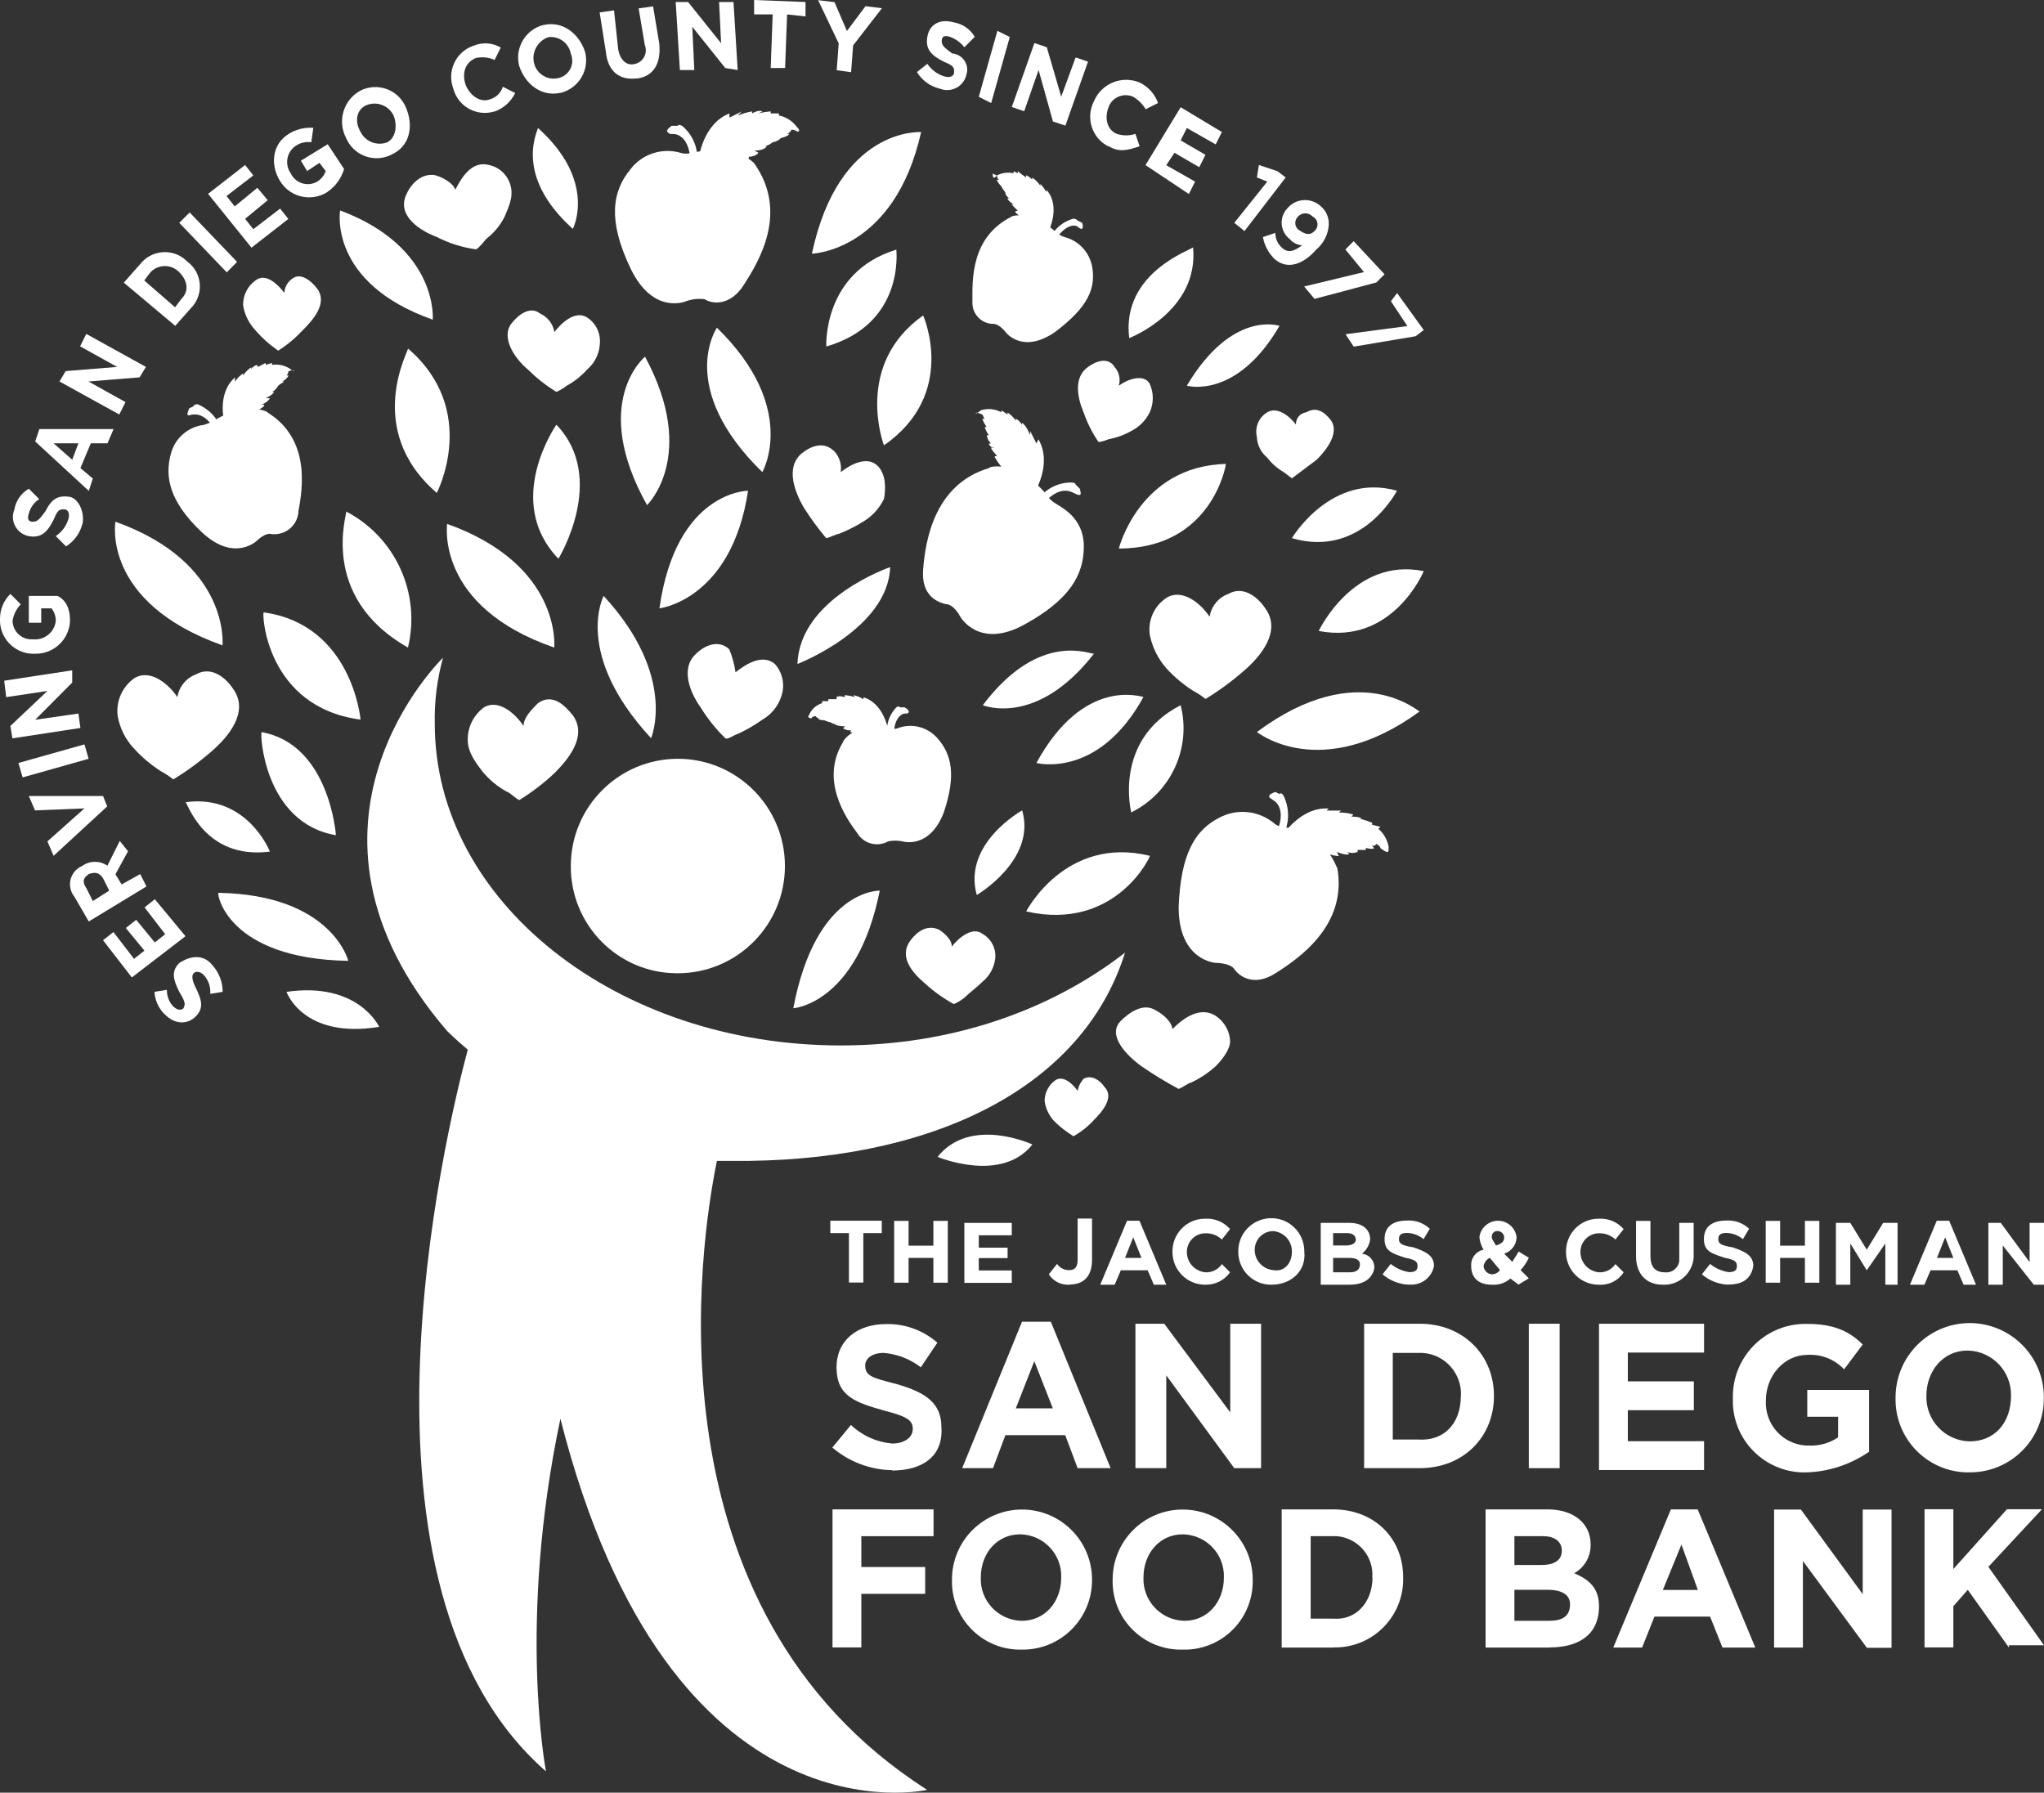 <?xml version="1.0" encoding="UTF-8"?>
<svg xmlns="http://www.w3.org/2000/svg" id="Layer_1" data-name="Layer 1" viewBox="0 0 122 107">
  <rect x="0" y="0" width="122" height="107" fill="#333333" stroke="none"/>
  <defs>
    <style>
      .cls-1 {
        fill: #fff;
        stroke-width: 0px;
      }
    </style>
  </defs>
  <path id="Path_1" data-name="Path 1" class="cls-1" d="M53.25,87.75c-1.31-.02-2.57-.5-3.57-1.35l1.11-1.35c.67.64,1.54,1.03,2.46,1.11.74,0,1.23-.37,1.23-.86h0c0-.49-.25-.74-1.72-1.11-1.72-.49-2.83-.86-2.83-2.58h0c0-1.6,1.23-2.58,2.95-2.58,1.13-.03,2.22.37,3.07,1.11l-.99,1.47c-.64-.5-1.41-.79-2.21-.86-.74,0-1.11.37-1.11.74h0c0,.62.37.74,1.84,1.11,1.72.49,2.71,1.11,2.71,2.58h0c.12,1.73-1.11,2.59-2.95,2.59Z"></path>
  <path id="Path_2" data-name="Path 2" class="cls-1" d="M64.32,87.63l-.74-1.97h-3.57l-.74,1.97h-1.84l3.57-8.74h1.72l3.57,8.74h-1.97ZM61.74,81.23l-1.11,2.83h2.21l-1.11-2.83Z"></path>
  <path id="Path_3" data-name="Path 3" class="cls-1" d="M73.67,87.63l-4.06-5.54v5.54h-1.84v-8.62h1.72l3.94,5.29v-5.29h1.84v8.62h-1.6Z"></path>
  <path id="Path_4" data-name="Path 4" class="cls-1" d="M84.74,87.63h-3.32v-8.62h3.32c2.58,0,4.43,1.85,4.43,4.31h0c0,2.46-1.84,4.31-4.43,4.31ZM87.2,83.33c.07-1.35-.96-2.51-2.32-2.58-.09,0-.18,0-.27,0h-1.48v5.17h1.48c1.6.12,2.58-.98,2.58-2.58h0Z"></path>
  <path id="Path_5" data-name="Path 5" class="cls-1" d="M91.25,87.63v-8.62h1.84v8.62h-1.84Z"></path>
  <path id="Path_6" data-name="Path 6" class="cls-1" d="M95.44,87.63v-8.62h6.27v1.72h-4.55v1.72h3.94v1.72h-3.94v1.85h4.55v1.72h-6.27v-.12Z"></path>
  <path id="Path_7" data-name="Path 7" class="cls-1" d="M107.86,87.88c-2.35.09-4.33-1.74-4.43-4.09,0-.11,0-.22,0-.34h0c-.05-2.39,1.84-4.38,4.24-4.43.06,0,.13,0,.19,0,1.48,0,2.46.37,3.32,1.23l-1.11,1.48c-.57-.6-1.38-.92-2.21-.86-1.35,0-2.46,1.23-2.46,2.71h0c-.08,1.41.99,2.62,2.4,2.7.06,0,.12,0,.19,0,.61.03,1.22-.15,1.72-.49v-1.23h-1.84v-1.6h3.69v3.69c-1.09.75-2.37,1.18-3.69,1.23Z"></path>
  <path id="Path_8" data-name="Path 8" class="cls-1" d="M117.57,87.88c-2.39.05-4.37-1.85-4.43-4.24,0-.06,0-.13,0-.19h0c-.02-2.45,1.94-4.45,4.38-4.48,2.45-.02,4.45,1.94,4.47,4.39,0,.03,0,.06,0,.09h0c.01,2.44-1.95,4.42-4.39,4.43-.01,0-.03,0-.04,0ZM120.03,83.32c.04-1.45-1.1-2.66-2.55-2.71-.01,0-.02,0-.04,0-1.48,0-2.46,1.23-2.46,2.71h0c-.04,1.45,1.1,2.66,2.55,2.71.01,0,.02,0,.04,0,1.48,0,2.46-1.11,2.46-2.71Z"></path>
  <path id="Path_9" data-name="Path 9" class="cls-1" d="M51.41,91.69v1.84h3.81v1.6h-3.81v3.2h-1.72v-8.24h6.03v1.6h-4.31Z"></path>
  <path id="Path_10" data-name="Path 10" class="cls-1" d="M61,98.46c-2.25.06-4.12-1.71-4.18-3.96,0-.07,0-.15,0-.22h0c0-2.31,1.87-4.18,4.18-4.18s4.18,1.87,4.18,4.18h0c.02,2.29-1.82,4.17-4.11,4.18-.02,0-.05,0-.07,0ZM63.34,94.16c.05-1.38-1.03-2.53-2.4-2.58-.02,0-.04,0-.06,0-1.35,0-2.34,1.11-2.34,2.58h0c-.05,1.38,1.03,2.53,2.4,2.58.02,0,.04,0,.06,0,1.35,0,2.34-1.11,2.34-2.58Z"></path>
  <path id="Path_11" data-name="Path 11" class="cls-1" d="M70.59,98.46c-2.25.06-4.12-1.71-4.18-3.96,0-.07,0-.15,0-.22h0c0-2.31,1.87-4.18,4.18-4.18s4.18,1.87,4.18,4.18h0c.06,2.25-1.71,4.12-3.96,4.18-.08,0-.15,0-.23,0ZM73.05,94.16c.05-1.38-1.03-2.53-2.4-2.58-.02,0-.04,0-.06,0-1.35,0-2.34,1.11-2.34,2.58h0c-.05,1.38,1.03,2.53,2.4,2.58.02,0,.04,0,.06,0,1.35,0,2.34-1.11,2.34-2.58Z"></path>
  <path id="Path_12" data-name="Path 12" class="cls-1" d="M79.57,98.34h-3.07v-8.25h3.07c2.46,0,4.18,1.72,4.18,4.06h0c.06,2.25-1.71,4.12-3.96,4.18-.07,0-.15,0-.22,0ZM81.91,94.15c.09-1.26-.86-2.36-2.12-2.46-.07,0-.14,0-.21,0h-1.35v4.92h1.35c1.35.12,2.34-.98,2.34-2.46h0Z"></path>
  <path id="Path_13" data-name="Path 13" class="cls-1" d="M92.48,98.34h-3.81v-8.25h3.69c1.6,0,2.58.86,2.58,2.09h0c.02.71-.36,1.38-.98,1.72.86.37,1.48.86,1.48,1.97h0c0,1.72-1.23,2.46-2.95,2.46ZM93.22,92.55c0-.49-.37-.86-1.11-.86h-1.72v1.72h1.6c.74,0,1.23-.25,1.23-.86h0ZM93.71,95.75c0-.49-.37-.86-1.35-.86h-1.97v1.85h2.09c.74,0,1.23-.25,1.23-.98h0Z"></path>
  <path id="Path_14" data-name="Path 14" class="cls-1" d="M102.81,98.34l-.74-1.85h-3.32l-.74,1.85h-1.72l3.44-8.25h1.6l3.44,8.25h-1.96ZM100.36,92.19l-1.11,2.71h2.09l-.98-2.71Z"></path>
  <path id="Path_15" data-name="Path 15" class="cls-1" d="M111.42,98.34l-3.81-5.17v5.17h-1.72v-8.24h1.6l3.69,5.05v-5.05h1.72v8.25h-1.48Z"></path>
  <path id="Path_16" data-name="Path 16" class="cls-1" d="M119.91,98.34l-2.46-3.45-.86.98v2.46h-1.72v-8.25h1.72v3.57l3.2-3.57h2.09l-3.2,3.44,3.32,4.68h-2.09v.12Z"></path>
  <path id="Path_17" data-name="Path 17" class="cls-1" d="M43.66,69.29c11.68.12,20.91-4.18,23.49-12.43-4.43,3.44-10.33,5.54-16.97,5.54-13.41,0-24.23-8.62-24.23-19.2-.03-1.33.14-2.66.49-3.94,0,0-10.33,9.97.25,22.28,0,0,.49.49,1.23,1.11-1.35,5.05-7.87,32.12,4.67,43.08,0,0-1.72-8.86.86-21.05,6.52,25.72,21.89,22.15,21.89,22.15-16.97-10.83-13.53-32.74-12.55-37.54h.86ZM40.46,58.09c3.53,0,6.39-2.87,6.39-6.4s-2.86-6.4-6.39-6.4-6.39,2.87-6.39,6.4h0c-.02,3.51,2.8,6.38,6.31,6.4.03,0,.06,0,.09,0Z"></path>
  <path id="Path_18" data-name="Path 18" class="cls-1" d="M10.58,41.6c-.49-.74-1.6-1.72-2.58-1.11-.7.51-1.08,1.35-.98,2.22.12.74.47,1.43.98,1.97.47.52,1.01.97,1.6,1.35.26.14.51.3.74.49.83-.5,1.61-1.08,2.34-1.72.98-.86,2.21-2.34,1.23-3.69-.49-.74-1.35-1.35-2.21-.86-.59.22-1.01.73-1.11,1.35"></path>
  <path id="Path_19" data-name="Path 19" class="cls-1" d="M31.24,43.32c-.49-.74-1.48-1.6-2.34-1.11-.63.46-1,1.19-.98,1.97,0,.74.49,1.35.86,1.85.41.5.91.92,1.48,1.23.12,0,.62.49.74.49.75-.46,1.45-1,2.09-1.6.86-.86,1.97-2.22,1.11-3.44-.49-.62-1.23-1.35-2.09-.74-.37.37-.86.86-.86,1.35"></path>
  <path id="Path_20" data-name="Path 20" class="cls-1" d="M77.36,25.35c-.37-.49-1.11-1.11-1.72-.74-.51.3-.76.9-.62,1.48.02.48.25.92.62,1.23.27.35.6.64.98.86l.49.37,1.48-1.11c.62-.62,1.35-1.6.86-2.34-.37-.49-.86-.86-1.48-.49-.37.04-.64.37-.62.74"></path>
  <path id="Path_21" data-name="Path 21" class="cls-1" d="M64.32,65.11c-.25-.37-.86-.98-1.35-.62-.39.29-.62.75-.62,1.23.06.41.23.79.49,1.11.26.28.55.52.86.74l.37.25c.46-.26.88-.59,1.23-.98.49-.49,1.23-1.35.62-1.97-.25-.37-.74-.74-1.23-.49-.19.2-.32.46-.37.74"></path>
  <path id="Path_22" data-name="Path 22" class="cls-1" d="M69.98,61.42c.49-.49,1.48-1.35,2.46-.86.58.33.96.93.98,1.6,0,.49-.49,1.11-.86,1.48-.44.4-.94.73-1.48.98-.12,0-.62.37-.74.37-.76-.41-1.5-.86-2.21-1.35-.86-.62-2.09-1.85-1.23-2.71.49-.49,1.35-1.11,2.09-.62.49.25.98.74.98,1.11"></path>
  <path id="Path_23" data-name="Path 23" class="cls-1" d="M50.18,28.18c.62-.49,1.6-.98,2.21-.37.49.49.49,1.35.37,1.97-.27.56-.7,1.03-1.23,1.35-.47.29-.96.54-1.48.74-.12,0-.62.25-.74.25-.49-.59-.94-1.2-1.35-1.85-.49-.86-1.11-2.34-.12-3.2.62-.49,1.35-.74,1.97-.12.3.33.44.79.37,1.23"></path>
  <path id="Path_24" data-name="Path 24" class="cls-1" d="M33.09,19.82c.37-.49,1.23-1.35,1.97-.86.53.35.81.97.74,1.6-.04.57-.3,1.1-.74,1.48-.35.39-.77.73-1.23.98-.19.15-.39.27-.62.37-.63-.38-1.2-.84-1.72-1.35-.74-.62-1.6-1.85-.98-2.71.37-.49,1.11-1.11,1.72-.62.45.2.78.62.86,1.11"></path>
  <path id="Path_25" data-name="Path 25" class="cls-1" d="M72.19,36.8c-.49-.74-1.6-1.72-2.58-1.11-.73.49-1.11,1.35-.98,2.22.15.73.49,1.41.98,1.97.47.52,1.01.97,1.6,1.35.27.14.51.3.74.49.83-.5,1.61-1.08,2.34-1.72.98-.86,2.21-2.34,1.23-3.69-.49-.74-1.35-1.35-2.21-.86-.59.22-1.01.73-1.11,1.35"></path>
  <path id="Path_26" data-name="Path 26" class="cls-1" d="M66.78,23.02c.49-.37,1.48-.74,1.84-.12.25.55.25,1.17,0,1.72-.24.48-.63.87-1.11,1.11-.42.24-.88.4-1.35.49,0,0-.62.25-.62.12-.36-.53-.65-1.11-.86-1.72-.37-.86-.62-2.09.25-2.71.49-.37,1.23-.62,1.6,0,.27.3.36.72.25,1.11"></path>
  <path id="Path_27" data-name="Path 27" class="cls-1" d="M27.18,11.32c.37-.74.98-1.72,1.97-1.48.69.13,1.22.67,1.35,1.35.12.62-.12,1.11-.37,1.72-.26.53-.64.99-1.11,1.35,0,0-.49.62-.62.62-.81-.11-1.6-.36-2.34-.74-.98-.37-2.34-1.23-1.84-2.46.25-.62.86-1.35,1.72-1.23.49.12,1.11.49,1.23.86"></path>
  <path id="Path_28" data-name="Path 28" class="cls-1" d="M13.28,38.52s.49-4.92-6.39-7.38c0,0-.86,4.8,6.39,7.38Z"></path>
  <path id="Path_29" data-name="Path 29" class="cls-1" d="M33.08,38.65s.49-4.92-6.39-7.38c0,0-.74,4.92,6.39,7.38Z"></path>
  <path id="Path_30" data-name="Path 30" class="cls-1" d="M25.83,19.08s.37-4.31-5.53-6.52c0,0-.74,4.31,5.53,6.52Z"></path>
  <path id="Path_31" data-name="Path 31" class="cls-1" d="M16.97,17.48c-.37-.49-1.11-1.23-1.72-.74-.48.34-.75.89-.74,1.48.08.5.29.97.62,1.36.3.36.63.69.98.98l.49.37c.55-.34,1.04-.76,1.48-1.23.62-.62,1.48-1.6.86-2.46-.37-.49-.98-.98-1.48-.62-.29.2-.47.51-.49.86"></path>
  <path id="Path_32" data-name="Path 32" class="cls-1" d="M43.91,40.12c.62-.49,1.6-1.11,2.34-.49.48.54.62,1.3.37,1.97-.19.57-.59,1.05-1.11,1.35-.46.33-.96.62-1.48.86-.12,0-.62.37-.74.25-.57-.55-1.06-1.17-1.48-1.85-.62-.86-1.23-2.34-.25-3.2.49-.49,1.35-.86,1.97-.25.18.43.3.89.37,1.35"></path>
  <path id="Path_33" data-name="Path 33" class="cls-1" d="M48.46,15.14s4.92-.12,6.52-7.26c-.12,0-4.92-.25-6.52,7.26Z"></path>
  <path id="Path_34" data-name="Path 34" class="cls-1" d="M47.35,60.18s3.81-.25,5.16-7.02c0,0-3.81-.12-5.16,7.02Z"></path>
  <path id="Path_35" data-name="Path 35" class="cls-1" d="M58.66,42.09s3.2,1.35,6.64-3.08c-.12.12-3.2-1.48-6.64,3.08Z"></path>
  <path id="Path_36" data-name="Path 36" class="cls-1" d="M61.86,45.54s3.69.98,6.39-3.94c-.12,0-3.57-1.23-6.39,3.94Z"></path>
  <path id="Path_37" data-name="Path 37" class="cls-1" d="M45.5,28.18s2.21-3.82-2.71-8.62c0,0-2.46,3.57,2.71,8.62Z"></path>
  <path id="Path_38" data-name="Path 38" class="cls-1" d="M38.62,30.15s3.07-2.95-.12-8.86c0,0-3.32,2.71.12,8.86Z"></path>
  <path id="Path_39" data-name="Path 39" class="cls-1" d="M70.84,23.02s2.95.86,5.53-3.57c0,0-2.83-.98-5.53,3.57Z"></path>
  <path id="Path_40" data-name="Path 40" class="cls-1" d="M22.63,61.29s-1.23-2.71-5.53-2.09c0,0,.98,2.83,5.53,2.09Z"></path>
  <path id="Path_41" data-name="Path 41" class="cls-1" d="M55.96,69.05s3.81,1.6,5.66-.74c0,0-3.69-1.72-5.66.74Z"></path>
  <path id="Path_42" data-name="Path 42" class="cls-1" d="M56.82,56.49c.37-.49,1.23-1.23,1.84-.74.52.3.81.88.74,1.48-.07.53-.33,1.01-.74,1.35-.37.37-.74.62-1.11.98-.19.15-.39.27-.62.37-.62-.34-1.2-.75-1.72-1.23-.74-.62-1.6-1.6-.86-2.58.37-.49.98-.98,1.72-.62.37.25.74.62.74.98"></path>
  <path id="Path_43" data-name="Path 43" class="cls-1" d="M34.19,13.66s1.48-2.83-2.09-6.03c.12,0-1.6,2.71,2.09,6.03Z"></path>
  <path id="Path_44" data-name="Path 44" class="cls-1" d="M62.48,29.54c.12.2.29.37.49.49.37.25,1.72.86,1.72,2.58s-.86,3.2-3.57,4.68-3.81-.49-3.81-.49c0,0-.37-.74-.86-.74-.49-.12-1.48-.49-1.35-2.09s.62-5.05,3.93-6.03c0-.12,1.72-.49,3.45,1.6Z"></path>
  <path id="Path_45" data-name="Path 45" class="cls-1" d="M61.74,30.15c.42-.83,1.28-1.36,2.21-1.35,0,0,.25,0,.25.12l.25.25s.12.37,0,.37-.12,0-.37-.12-.98-.49-2.09.98h-.25v-.25Z"></path>
  <path id="Path_46" data-name="Path 46" class="cls-1" d="M58.54,24.49c.41-.13.86-.09,1.23.12v-.12l.37.25v-.12c.2.13.36.3.49.49v-.12c.16.08.28.21.37.37v-.12c.25.12.49.74.49.74v-.25l.37.74.12-.25c.86,1.48-.25,3.2-.25,3.2,0,.25-.05.5-.12.74l-.12-.12c.15-.48-.05-.99-.49-1.23-.67-.32-1.23-.83-1.6-1.48-.12-.12.12-.12.12-.12-.37-.37-.37-.49-.37-.49h.25c-.37,0-.37-.25-.37-.25h.12c-.14-.13-.23-.3-.25-.49h.12c-.11-.15-.19-.32-.25-.49h.12c-.25-.37-.25-.49-.25-.49h.12l-.12-.25c-.12-.06-.24-.1-.37-.12-.12.13.12,0,.25-.12Z"></path>
  <path id="Path_47" data-name="Path 47" class="cls-1" d="M41.32,9.11c-.24.08-.5.08-.74,0-1.09-.3-2.26.09-2.95.99-1.11,1.35-1.35,3.08,0,5.91s3.32,1.97,3.32,1.97c.35-.13.73-.17,1.11-.12.37.25,1.48.49,2.34-.86s2.71-4.31.61-7.26c.12.12-.98-1.23-3.69-.62Z"></path>
  <path id="Path_48" data-name="Path 48" class="cls-1" d="M41.57,9.97c.19-.92-.14-1.87-.86-2.46,0,0-.25-.12-.25,0h-.37s-.37.25-.25.37.12.12.37.12,1.11.25.98,2.09c0,0,.12,0,.25.25-.12-.12.12-.37.12-.37Z"></path>
  <path id="Path_49" data-name="Path 49" class="cls-1" d="M47.6,7.63c-.26-.38-.66-.65-1.11-.74v-.12h-.49v-.12c-.25.02-.5.06-.74.12l.25-.12c-.25-.12-.62.12-.62.12v-.12c-.3.05-.58.13-.86.25l.25-.25-.74.37v-.25c-1.6.62-1.84,2.71-1.84,2.71-.18.22-.3.47-.37.74h.12c.14-.47.63-.75,1.11-.62.7.14,1.42.1,2.09-.12.12-.12,0-.12,0-.12.49,0,.62-.25.62-.25l-.25-.12c.62,0,.74-.25.74-.25h-.13c.18-.05.35-.13.49-.25h0c.19-.03.36-.11.49-.25h0c.49-.12.49-.25.49-.25h-.12c.25-.12.25-.25.25-.25.13,0,.26.04.37.12.13,0,.13-.12,0-.25Z"></path>
  <path id="Path_50" data-name="Path 50" class="cls-1" d="M63.09,13.91c.15.12.31.2.49.25.82.23,1.43.89,1.6,1.72.25,1.35-.25,2.46-2.21,3.94-1.97,1.35-2.95,0-2.95,0,0,0-.37-.49-.74-.49-.69,0-1.24-.57-1.24-1.25,0-.03,0-.07,0-.1,0-1.23-.12-3.82,2.34-5.05-.12,0,1.11-.49,2.71.98Z"></path>
  <path id="Path_51" data-name="Path 51" class="cls-1" d="M62.6,14.4c.24-.66.79-1.17,1.48-1.35.09,0,.18.05.25.12l.25.12s.12.25,0,.37q-.12,0-.25-.12c-.12-.12-.74-.25-1.48.98h-.25v-.12Z"></path>
  <path id="Path_52" data-name="Path 52" class="cls-1" d="M59.52,10.46c.31-.15.65-.19.98-.12v-.12l.25.12v-.12c.16.13.32.26.49.37v-.12c.12,0,.37.25.37.25v-.12c.2.13.36.3.49.49v-.12c.13.16.26.32.37.49v-.12c.86.98.12,2.46.12,2.46v.62h-.12c0-.74-.49-.86-.49-.86-.5-.19-.96-.49-1.35-.86-.12-.12.12-.12.12-.12l-.37-.37h.12c-.37-.25-.37-.37-.37-.37h.12c-.14-.07-.24-.21-.25-.37h0c-.1-.11-.18-.24-.25-.37h0c-.25-.25-.25-.37-.25-.37h.12c-.07-.06-.11-.15-.12-.25l-.25-.12c0,.37.12.25.25.12Z"></path>
  <path id="Path_53" data-name="Path 53" class="cls-1" d="M76.62,49.35c-.23,0-.45-.09-.62-.25-.87-.69-2.06-.84-3.07-.37-1.6.74-2.46,2.22-2.58,5.42,0,3.2,2.21,3.32,2.21,3.32,0,0,.86,0,1.11.37.25.37,1.11,1.11,2.46.25s4.3-2.83,3.69-6.28c-.12-.12-.49-1.85-3.2-2.46Z"></path>
  <path id="Path_54" data-name="Path 54" class="cls-1" d="M76.37,50.22c.58-.79.67-1.83.25-2.71,0,0-.12-.25-.25-.12l-.25-.12s-.37.12-.37.25.12.12.25.25c.25.12.86.74,0,2.34.07.07.11.15.12.25l.25-.12Z"></path>
  <path id="Path_55" data-name="Path 55" class="cls-1" d="M82.89,50.58c-.07-.43-.28-.82-.62-1.11l.12-.12-.49-.12v-.12c-.24-.1-.49-.18-.74-.25h.12c-.12-.12-.62-.12-.62-.12l.12-.12c-.28-.09-.57-.13-.86-.12l.12-.12h-.86l.12-.12c-1.72-.12-2.83,1.72-2.83,1.72-.22.14-.43.31-.62.5h.12c.36-.36.93-.42,1.35-.12.56.45,1.25.71,1.97.74.12,0,0-.12,0-.12.2.06.41.1.62.12l-.12-.25c.62.25.74.12.74.12l-.12-.12c.2.08.42.08.62,0v-.12h.49v-.12c.49.12.49,0,.49,0l-.12-.12c.25,0,.25-.12.25-.12,0,0,.25.12.25.25.49.37.49.25.49,0Z"></path>
  <path id="Path_56" data-name="Path 56" class="cls-1" d="M53.13,43.45c.16.07.34.07.49,0,.83-.3,1.76-.05,2.34.62.86.98,1.11,2.22.37,4.43-.86,2.22-2.46,1.72-2.46,1.72-.28-.06-.58-.06-.86,0-.65.36-1.46.14-1.84-.49-.74-.98-2.21-3.2-.86-5.42,0-.12.74-1.23,2.83-.86Z"></path>
  <path id="Path_57" data-name="Path 57" class="cls-1" d="M53.01,44.19c-.2-.7-.01-1.45.49-1.97.07-.07.17-.07.24,0,0,0,0,0,0,0h.25s.25.12.25.25-.12.12-.25.12-.74.25-.62,1.6c-.07,0-.12.05-.12.12,0,0,0,0,0,0-.12,0-.25-.25-.25-.12Z"></path>
  <path id="Path_58" data-name="Path 58" class="cls-1" d="M48.33,42.59c.15-.3.42-.52.74-.62v-.12h.37v-.12h.49v-.12c.12-.12.49,0,.49,0v-.12c.21.02.42.06.62.12l-.12-.12c.22.04.43.12.62.25v-.12c1.23.37,1.48,1.97,1.48,1.97.13.16.26.32.37.49h-.12c-.37-.62-.86-.37-.86-.37-.52.14-1.07.14-1.6,0-.12,0,0-.12,0-.12-.17.02-.35-.02-.49-.12l.12-.12c-.49,0-.62-.12-.62-.12h.12c-.13,0-.27-.04-.37-.12h0c-.13-.02-.25-.06-.37-.12h0c-.37,0-.37-.12-.37-.12h.12c-.25,0-.25-.12-.25-.12,0,0-.25,0-.25.12-.25,0-.25-.12-.12-.24Z"></path>
  <path id="Path_59" data-name="Path 59" class="cls-1" d="M12.79,25.11c-.2.1-.4.18-.62.25-.95.11-1.73.8-1.97,1.72-.37,1.35-.12,2.83,1.84,4.68,1.97,1.85,3.32.49,3.32.49,0,0,.49-.49.86-.37.8.08,1.51-.49,1.59-1.29,0-.02,0-.04,0-.06.25-1.35.74-4.31-1.84-5.91.12,0-1.23-.74-3.2.49Z"></path>
  <path id="Path_60" data-name="Path 60" class="cls-1" d="M13.28,25.85c-.19-.78-.74-1.41-1.48-1.72,0,0-.25,0-.25.12l-.25.12c-.06.12-.1.24-.12.37.12.12.12,0,.37,0,.12,0,.86-.12,1.48,1.35.09,0,.18.05.25.12-.12-.12,0-.37,0-.37Z"></path>
  <path id="Path_61" data-name="Path 61" class="cls-1" d="M17.34,22.03c-.32-.22-.72-.31-1.11-.25v-.12l-.37.12v-.12l-.49.25v-.12c-.16.01-.3.11-.37.25v-.12c-.2.13-.36.3-.49.49v-.12c-.2.13-.36.3-.49.49v-.25c-1.11.98-.62,2.71-.62,2.71-.08.2-.12.4-.12.62h.12c0-.43.32-.79.74-.86.58-.14,1.12-.39,1.6-.74.12-.12-.12-.12-.12-.12.2-.06.38-.19.49-.37h-.25c.49-.25.49-.37.49-.37h-.12c.16-.08.28-.21.37-.37h0c.11-.1.24-.18.37-.25h-.12c.37-.25.37-.37.37-.37h-.12c.07-.06.11-.15.12-.25,0,0,.25-.12.37,0-.09-.01-.18-.06-.25-.12Z"></path>
  <path id="Path_62" data-name="Path 62" class="cls-1" d="M75.02,43.69s3.81,3.08,9.72-1.23c0,.12-3.57-3.33-9.72,1.23Z"></path>
  <path id="Path_63" data-name="Path 63" class="cls-1" d="M26.07,29.42s2.58-4.92-1.72-8.62c.12,0-2.71,4.8,1.72,8.62Z"></path>
  <path id="Path_64" data-name="Path 64" class="cls-1" d="M21.52,42.95s-.49-5.66-5.78-6.4c-.12,0,.12,5.66,5.78,6.4Z"></path>
  <path id="Path_65" data-name="Path 65" class="cls-1" d="M20.05,49.85s-.37-5.42-4.43-6.15c-.12,0,.12,5.42,4.43,6.15Z"></path>
  <path id="Path_66" data-name="Path 66" class="cls-1" d="M16.11,50.83s-1.35-3.45-5.04-2.95c.12,0,1.11,3.45,5.04,2.95Z"></path>
  <path id="Path_67" data-name="Path 67" class="cls-1" d="M33.33,33.35s2.95-4.8-.12-8c0,0-3.2,4.55.12,8Z"></path>
  <path id="Path_68" data-name="Path 68" class="cls-1" d="M24.35,38.65c.78-3.23-.74-6.58-3.69-8.12.12,0-1.72,5.05,3.69,8.12Z"></path>
  <path id="Path_69" data-name="Path 69" class="cls-1" d="M47.6,39.63s5.41-2.09,5.53-5.78c0,0-5.41,1.85-5.53,5.78Z"></path>
  <path id="Path_70" data-name="Path 70" class="cls-1" d="M38.86,44.06s1.6-3.69-2.83-8.49c0,0-1.84,3.44,2.83,8.49Z"></path>
  <path id="Path_71" data-name="Path 71" class="cls-1" d="M67.4,20.18s4.18-1.6,3.81-5.42c0,.12-4.3,1.48-3.81,5.42Z"></path>
  <path id="Path_72" data-name="Path 72" class="cls-1" d="M39.36,36.31s4.3-.49,5.29-7.02c0,0-4.3,0-5.29,7.02Z"></path>
  <path id="Path_73" data-name="Path 73" class="cls-1" d="M49.32,20.68s-.24-4.43,4.18-5.78c0,.12.49,4.43-4.18,5.78Z"></path>
  <path id="Path_74" data-name="Path 74" class="cls-1" d="M52.76,26.58s-1.84-4.8,2.34-7.75c0,0,2.09,4.68-2.34,7.75Z"></path>
  <path id="Path_75" data-name="Path 75" class="cls-1" d="M61.25,54.4s2.34-4.55,7.38-3.32c.12-.12-1.97,4.55-7.38,3.32Z"></path>
  <path id="Path_76" data-name="Path 76" class="cls-1" d="M66.78,32.74s1.23-4.92,6.39-5.05c0,.12-.86,5.05-6.39,5.05Z"></path>
  <path id="Path_77" data-name="Path 77" class="cls-1" d="M67.52,48.49s-1.11-4.31,2.95-6.4c.65,2.56-.58,5.23-2.95,6.4Z"></path>
  <path id="Path_78" data-name="Path 78" class="cls-1" d="M77.11,32.12s2.34-3.94,6.27-2.83c0,0-2.09,4.06-6.27,2.83Z"></path>
  <path id="Path_79" data-name="Path 79" class="cls-1" d="M78.71,37.66s2.09-4.43,6.27-3.57c0,0-1.84,4.43-6.27,3.57Z"></path>
  <path id="Path_80" data-name="Path 80" class="cls-1" d="M58.3,53.42s3.57-2.09,2.71-5.05c0,0-3.57,1.97-2.71,5.05Z"></path>
  <g id="Group_1" data-name="Group 1">
    <path id="Path_81" data-name="Path 81" class="cls-1" d="M51.53,73.6v2.95h-.86v-2.95h-1.11v-.74h3.07v.74h-1.11Z"></path>
    <path id="Path_82" data-name="Path 82" class="cls-1" d="M55.71,76.68v-1.6h-1.48v1.48h-.86v-3.69h.86v1.48h1.48v-1.48h.86v3.69h-.86v.12Z"></path>
    <path id="Path_83" data-name="Path 83" class="cls-1" d="M57.56,76.68v-3.69h2.83v.74h-1.97v.74h1.72v.62h-1.72v.74h1.97v.74h-2.83v.12Z"></path>
    <path id="Path_84" data-name="Path 84" class="cls-1" d="M63.83,76.68c-.49.03-.96-.2-1.23-.62l.49-.62c.17.24.45.38.74.37.37,0,.49-.25.49-.62v-2.46h.86v2.46c0,.98-.49,1.48-1.35,1.48Z"></path>
    <path id="Path_85" data-name="Path 85" class="cls-1" d="M68.87,76.68l-.37-.86h-1.6l-.37.86h-.86l1.6-3.82h.74l1.6,3.82h-.74ZM67.64,73.85l-.49,1.23h.98l-.49-1.23Z"></path>
    <path id="Path_86" data-name="Path 86" class="cls-1" d="M71.95,76.68c-1.07.01-1.95-.84-1.97-1.92,0-.02,0-.03,0-.05h0c-.01-1.07.84-1.96,1.92-1.97.02,0,.03,0,.05,0,.56-.03,1.1.2,1.47.62l-.49.62c-.27-.25-.62-.38-.98-.37-.61,0-1.1.49-1.11,1.1,0,0,0,0,0,0h0c-.01.64.47,1.17,1.11,1.23.39.02.76-.17.98-.49l.49.49c-.34.48-.89.75-1.47.74Z"></path>
    <path id="Path_87" data-name="Path 87" class="cls-1" d="M75.88,76.68c-1.07.01-1.95-.84-1.97-1.92,0-.02,0-.03,0-.05h0c-.02-1.09.85-1.98,1.94-2,1.09-.02,1.98.85,2,1.94,0,.02,0,.04,0,.06h0c.12,1.11-.74,1.97-1.97,1.97ZM77.11,74.71c.01-.64-.47-1.17-1.11-1.23-.61,0-1.1.49-1.11,1.1,0,0,0,0,0,0h0c-.01.64.47,1.17,1.11,1.23.62.12,1.11-.37,1.11-1.11Z"></path>
    <path id="Path_88" data-name="Path 88" class="cls-1" d="M80.55,76.68h-1.72v-3.69h1.72c.74,0,1.23.37,1.23.98h0c-.04.34-.22.65-.49.86.44.04.76.42.74.86h0c-.12.62-.62.99-1.48.99ZM80.92,73.97c0-.25-.25-.37-.49-.37h-.86v.74h.74c.37,0,.62-.12.62-.37h0ZM81.17,75.45c0-.25-.25-.37-.62-.37h-.98v.86h.98c.37,0,.62-.12.62-.49h0Z"></path>
    <path id="Path_89" data-name="Path 89" class="cls-1" d="M84.12,76.68c-.59-.02-1.15-.23-1.6-.62l.49-.62c.32.26.7.43,1.11.49.37,0,.49-.12.49-.37h0c0-.25-.12-.37-.74-.49-.74-.25-1.23-.37-1.23-1.11h0c0-.74.49-1.11,1.35-1.11.5-.03.99.15,1.35.49l-.37.62c-.28-.23-.62-.36-.98-.37-.37,0-.49.12-.49.37h0c0,.25.12.37.86.49.74.25,1.23.49,1.23,1.11h0c-.13.7-.77,1.18-1.48,1.11Z"></path>
    <path id="Path_90" data-name="Path 90" class="cls-1" d="M90.64,76.68l-.49-.37c-.3.27-.7.4-1.11.37-.74,0-1.23-.37-1.23-1.11-.03-.47.28-.89.74-.98-.14-.22-.22-.48-.25-.74.07-.61.63-1.05,1.24-.98.51.06.92.46.98.98-.01.45-.31.84-.74.98l.49.49c.12-.25.25-.37.37-.62l.61.37c-.12.27-.29.52-.49.74l.49.49-.61.37ZM88.92,75.08c-.2.09-.33.28-.37.49.02.26.23.47.49.49.19,0,.37-.09.49-.25l-.61-.74ZM89.41,73.48c-.18-.03-.34.1-.37.28,0,.03,0,.06,0,.09,0,.12.12.25.25.49.37-.12.49-.25.49-.49-.01-.2-.17-.36-.37-.37h0Z"></path>
    <path id="Path_91" data-name="Path 91" class="cls-1" d="M95.44,76.68c-1.07.01-1.95-.84-1.97-1.92,0-.02,0-.03,0-.05h0c-.01-1.07.84-1.96,1.92-1.97.02,0,.03,0,.05,0,.56-.03,1.1.2,1.47.62l-.49.62c-.27-.25-.62-.38-.98-.37-.61,0-1.1.49-1.11,1.1,0,0,0,0,0,0h0c-.01.64.47,1.17,1.11,1.23.39.02.76-.17.98-.49l.49.49c-.32.5-.88.78-1.47.74Z"></path>
    <path id="Path_92" data-name="Path 92" class="cls-1" d="M99.25,76.68c-.98,0-1.6-.62-1.6-1.72v-2.09h.86v2.09c0,.62.25.98.86.98.43.05.81-.26.86-.68,0-.06,0-.12,0-.18v-2.09h.86v2.09c-.09.94-.9,1.65-1.84,1.6Z"></path>
    <path id="Path_93" data-name="Path 93" class="cls-1" d="M103.18,76.68c-.59-.02-1.15-.23-1.6-.62l.49-.62c.32.26.7.43,1.11.49.37,0,.49-.12.49-.37h0c0-.25-.12-.37-.74-.49-.74-.25-1.23-.37-1.23-1.11h0c0-.74.49-1.11,1.35-1.11.5-.03.99.15,1.35.49l-.37.62c-.28-.23-.62-.36-.98-.37-.37,0-.49.12-.49.37h0c0,.25.12.37.86.49.74.25,1.23.49,1.23,1.11h0c-.12.74-.61,1.11-1.48,1.11Z"></path>
    <path id="Path_94" data-name="Path 94" class="cls-1" d="M107.73,76.68v-1.6h-1.48v1.48h-.86v-3.69h.86v1.48h1.48v-1.48h.86v3.69h-.86v.12Z"></path>
    <path id="Path_95" data-name="Path 95" class="cls-1" d="M112.53,76.68v-2.46l-1.11,1.6h0l-.98-1.6v2.46h-.86v-3.69h.86l.98,1.6.98-1.6h.86v3.69h-.74Z"></path>
    <path id="Path_96" data-name="Path 96" class="cls-1" d="M117.2,76.68l-.37-.86h-1.6l-.37.86h-.86l1.6-3.82h.74l1.6,3.82h-.74ZM116.1,73.85l-.49,1.23h.98l-.49-1.23Z"></path>
    <path id="Path_97" data-name="Path 97" class="cls-1" d="M121.39,76.68l-1.85-2.34v2.34h-.86v-3.69h.74l1.72,2.34v-2.34h.86v3.69h-.61Z"></path>
  </g>
  <path id="Path_98" data-name="Path 98" class="cls-1" d="M20.79,57.35s-.98-3.94-7.75-4.06c-.12,0,.49,3.94,7.75,4.06Z"></path>
  <g id="Group_2" data-name="Group 2">
    <path id="Path_99" data-name="Path 99" class="cls-1" d="M12.67,57.6c.4.44.62,1.01.62,1.6l-.74.12c.03-.4-.1-.8-.37-1.11-.25-.25-.49-.25-.62-.12h0c-.12.12-.12.37.12.86.37.74.49,1.23,0,1.72h0c-.49.49-1.23.49-1.84-.12-.37-.35-.59-.84-.62-1.35l.74-.12c0,.36.12.72.37.98.25.25.49.25.62.12h0c.12-.25.12-.37-.25-.98-.37-.74-.49-1.23,0-1.72h0c.74-.49,1.48-.49,1.97.12Z"></path>
    <path id="Path_100" data-name="Path 100" class="cls-1" d="M11.07,55.88l-3.2,2.46-1.72-2.22.62-.49,1.23,1.6.62-.49-1.11-1.35.62-.49,1.11,1.35.62-.49-1.23-1.6.61-.49,1.84,2.22Z"></path>
    <path id="Path_101" data-name="Path 101" class="cls-1" d="M7.63,50.83l-.74,1.35.37.61,1.11-.62.37.74-3.44,2.09-.86-1.48c-.41-.51-.33-1.26.19-1.67.09-.07.19-.13.3-.18h0c.44-.31,1.03-.31,1.48,0l.74-1.48.49.62ZM5.29,52.18c-.37.25-.37.49-.12.86l.37.74.98-.62-.37-.74c-.25-.37-.49-.37-.86-.25h0Z"></path>
    <path id="Path_102" data-name="Path 102" class="cls-1" d="M6.15,47.51l.25.62-3.2,2.95-.37-.86,2.21-1.97-2.95.12-.37-.86h4.43Z"></path>
    <path id="Path_103" data-name="Path 103" class="cls-1" d="M5.29,45.29l-3.94,1.11-.25-.86,3.94-1.11.25.86Z"></path>
    <path id="Path_104" data-name="Path 104" class="cls-1" d="M4.31,40.74l-2.21,2.22,2.58-.37.12.86-4.06.62-.12-.74,2.21-2.09-2.46.37-.12-.98,4.06-.62v.74Z"></path>
    <path id="Path_105" data-name="Path 105" class="cls-1" d="M4.18,37.05c-.04,1.12-.97,1.99-2.09,1.97h0c-1.1.05-2.04-.8-2.09-1.91,0-.06,0-.12,0-.18,0-.56.22-1.09.62-1.48l.62.62c-.26.27-.43.61-.49.98.01.63.53,1.13,1.16,1.11.02,0,.05,0,.07,0h0c.68.06,1.28-.43,1.35-1.11,0-.27-.09-.52-.25-.74h-.62v.86h-.74v-1.6h1.72c.49.25.74.74.74,1.48Z"></path>
    <path id="Path_106" data-name="Path 106" class="cls-1" d="M4.92,31.26c-.14.56-.49,1.05-.98,1.35l-.61-.61c.35-.24.61-.58.74-.98.12-.37,0-.62-.25-.62h0c-.25,0-.37,0-.62.62-.37.74-.74,1.11-1.48.98h0c-.63-.12-1.05-.73-.93-1.36.02-.08.04-.16.07-.24.09-.52.41-.97.86-1.23l.62.62c-.31.2-.53.51-.62.86-.12.37,0,.49.25.49h0c.25,0,.37-.12.74-.62.37-.74.74-.98,1.48-.86h0c.49.12.86.86.74,1.6Z"></path>
    <path id="Path_107" data-name="Path 107" class="cls-1" d="M6.4,26.46h-.98l-.62,1.48.74.62-.24.74-3.2-2.95.25-.74h4.43l-.37.86ZM3.2,26.46l1.11.98.37-.98h-1.48Z"></path>
    <path id="Path_108" data-name="Path 108" class="cls-1" d="M8.36,22.52l-3.08.25,2.21,1.23-.37.74-3.57-1.97.37-.62,3.07-.25-2.21-1.23.37-.74,3.56,1.97-.37.61Z"></path>
    <path id="Path_109" data-name="Path 109" class="cls-1" d="M11.44,18.34l-.98,1.11-3.07-2.58.98-1.11c.64-.81,1.82-.95,2.63-.31.07.06.14.12.2.18h0c.81.61.97,1.76.36,2.57-.04.05-.07.09-.11.14ZM10.7,16.25c-.45-.48-1.21-.49-1.68-.04-.01.01-.03.03-.04.04l-.37.49,1.84,1.6.37-.49c.49-.49.37-1.11-.12-1.6h0Z"></path>
    <path id="Path_110" data-name="Path 110" class="cls-1" d="M13.53,16.25l-2.83-2.95.62-.62,2.83,2.95-.61.62Z"></path>
    <path id="Path_111" data-name="Path 111" class="cls-1" d="M15,14.77l-2.58-3.2,2.21-1.72.49.62-1.6,1.23.49.62,1.35-1.11.62.74-1.35,1.11.49.62,1.6-1.23.49.62-2.21,1.72Z"></path>
    <path id="Path_112" data-name="Path 112" class="cls-1" d="M19.56,11.45c-.94.61-2.2.35-2.81-.59,0,0-.01-.02-.02-.03h0c-.62-.98-.49-2.22.49-2.83.44-.28.96-.41,1.48-.37l-.12.86c-.35-.05-.7.04-.98.25-.5.38-.61,1.09-.25,1.6h0c.27.57.94.81,1.51.54.03-.01.06-.03.09-.05.23-.15.4-.36.49-.62l-.37-.49-.74.49-.37-.62,1.6-.98.98,1.48c-.17.55-.51,1.03-.98,1.35Z"></path>
    <path id="Path_113" data-name="Path 113" class="cls-1" d="M23.37,9.23c-.97.49-2.15.11-2.65-.86-.02-.04-.04-.08-.06-.13h0c-.54-1.02-.16-2.28.85-2.83,0,0,0,0,0,0,.97-.49,2.15-.11,2.65.86.02.04.04.08.06.13h0c.49,1.11.25,2.34-.86,2.83ZM23.49,6.89c-.29-.59-.99-.86-1.6-.62-.62.25-.74.98-.37,1.6h0c.29.59.99.86,1.6.62.49-.25.62-.98.37-1.6h0Z"></path>
    <path id="Path_114" data-name="Path 114" class="cls-1" d="M29.52,6.65c-1.03.32-2.12-.25-2.44-1.28,0-.02-.01-.05-.02-.07h0c-.39-1.01.11-2.15,1.12-2.54.04-.01.08-.03.11-.04.52-.21,1.11-.17,1.6.12l-.37.74c-.35-.16-.73-.2-1.11-.12-.62.25-.86.86-.62,1.6h0c.25.62.86,1.11,1.48.86.35-.11.63-.38.74-.74l.74.37c-.25.52-.69.91-1.23,1.11Z"></path>
    <path id="Path_115" data-name="Path 115" class="cls-1" d="M33.45,5.54c-1.11.25-2.09-.49-2.46-1.6h0c-.28-1.08.37-2.17,1.44-2.45.01,0,.02,0,.03,0,1.11-.25,2.09.49,2.46,1.6h0c.28,1.08-.37,2.17-1.44,2.45-.01,0-.02,0-.03,0ZM34.07,3.2c-.12-.63-.71-1.07-1.35-.98-.61.22-.97.84-.86,1.48h0c.12.64.71,1.07,1.35.98.58-.06,1-.58.94-1.16-.01-.11-.04-.22-.08-.32h0Z"></path>
    <path id="Path_116" data-name="Path 116" class="cls-1" d="M38,4.68c-.98.12-1.72-.37-1.84-1.6l-.37-2.34.86-.12.25,2.34c.12.62.49.98.98.86.45-.09.74-.53.65-.98,0-.04-.02-.09-.04-.13l-.37-2.21.86-.12.37,2.22c.12,1.23-.37,1.97-1.35,2.09Z"></path>
    <path id="Path_117" data-name="Path 117" class="cls-1" d="M43.29,4.06l-1.97-2.46.12,2.58h-.86l-.25-4.06h.74l1.97,2.46-.12-2.46h.86l.25,4.06-.74-.12Z"></path>
    <path id="Path_118" data-name="Path 118" class="cls-1" d="M46.98.86l-.12,3.2h-.86l.12-3.2h-1.11v-.86l3.07.12v.86l-1.11-.12Z"></path>
    <path id="Path_119" data-name="Path 119" class="cls-1" d="M50.92,2.71l-.12,1.6-.86-.12.12-1.6-1.23-2.58.98.12.74,1.72,1.11-1.48.98.12-1.72,2.22Z"></path>
    <path id="Path_120" data-name="Path 120" class="cls-1" d="M56.08,5.29c-.56-.14-1.05-.49-1.35-.99l.62-.49c.24.35.58.61.98.74.37.12.62,0,.62-.25h0c0-.25,0-.37-.62-.62-.74-.37-1.11-.74-.98-1.48h0c.12-.74.74-1.11,1.6-.86.52.09.97.41,1.23.86l-.62.62c-.22-.28-.52-.5-.86-.62-.37-.12-.49,0-.49.25h0c0,.25.12.37.62.74.53.04.93.5.9,1.03,0,.07-.02.14-.04.2h0c-.12.63-.72,1.05-1.36.94-.08-.02-.16-.04-.24-.07Z"></path>
    <path id="Path_121" data-name="Path 121" class="cls-1" d="M58.42,5.78l1.11-3.94.74.37-1.11,3.94-.74-.37Z"></path>
    <path id="Path_122" data-name="Path 122" class="cls-1" d="M62.85,7.26l-.86-3.08-.86,2.46-.74-.25,1.35-3.82.74.25.86,2.95.86-2.34.74.25-1.35,3.82-.74-.25Z"></path>
    <path id="Path_123" data-name="Path 123" class="cls-1" d="M66.16,8.74c-.98-.49-1.37-1.69-.88-2.67,0-.01.01-.03.02-.04h0c.45-1.05,1.65-1.54,2.71-1.11.52.25.92.69,1.11,1.23l-.74.37c-.18-.3-.43-.56-.74-.74-.54-.25-1.19-.01-1.44.53-.01.03-.02.06-.03.08h0c-.25.62-.12,1.35.49,1.6.36.12.75.12,1.11,0l.25.74c-.74.25-1.23.37-1.84,0Z"></path>
    <path id="Path_124" data-name="Path 124" class="cls-1" d="M68.38,9.84l2.09-3.44,2.46,1.48-.37.74-1.72-.98-.37.74,1.48.86-.37.74-1.48-.86-.49.74,1.72.98-.37.74-2.58-1.72Z"></path>
    <path id="Path_125" data-name="Path 125" class="cls-1" d="M76.25,10.22l.49.37-2.46,3.2-.61-.49,1.97-2.46-.62-.25.12-.74,1.11.37Z"></path>
    <path id="Path_126" data-name="Path 126" class="cls-1" d="M76,15.38c-.32-.34-.54-.77-.62-1.23l.74-.25c0,.33.13.64.37.86.37.37.74.25,1.23-.12-.29-.02-.55-.15-.74-.37-.54-.42-.64-1.19-.23-1.73.03-.04.07-.08.1-.12.5-.58,1.37-.64,1.95-.14,0,0,.01.01.02.02.33.27.51.68.49,1.11-.03.57-.3,1.11-.74,1.48-.86.98-1.84,1.23-2.58.49ZM78.34,12.92c-.23-.24-.6-.25-.84-.02,0,0-.01.01-.02.02-.21.2-.23.53-.03.74.04.05.1.09.16.12.37.25.62.25.86,0,.21-.2.23-.53.03-.74-.04-.05-.1-.09-.16-.12Z"></path>
    <path id="Path_127" data-name="Path 127" class="cls-1" d="M80.8,14.4l1.84,1.97-.49.49-3.69.98-.62-.74,3.57-.86-1.11-1.35.49-.49Z"></path>
    <path id="Path_128" data-name="Path 128" class="cls-1" d="M83.38,17.48l1.6,2.22-.49.37-3.69.62-.49-.74,3.69-.49-.98-1.48.37-.49Z"></path>
  </g>
</svg>
